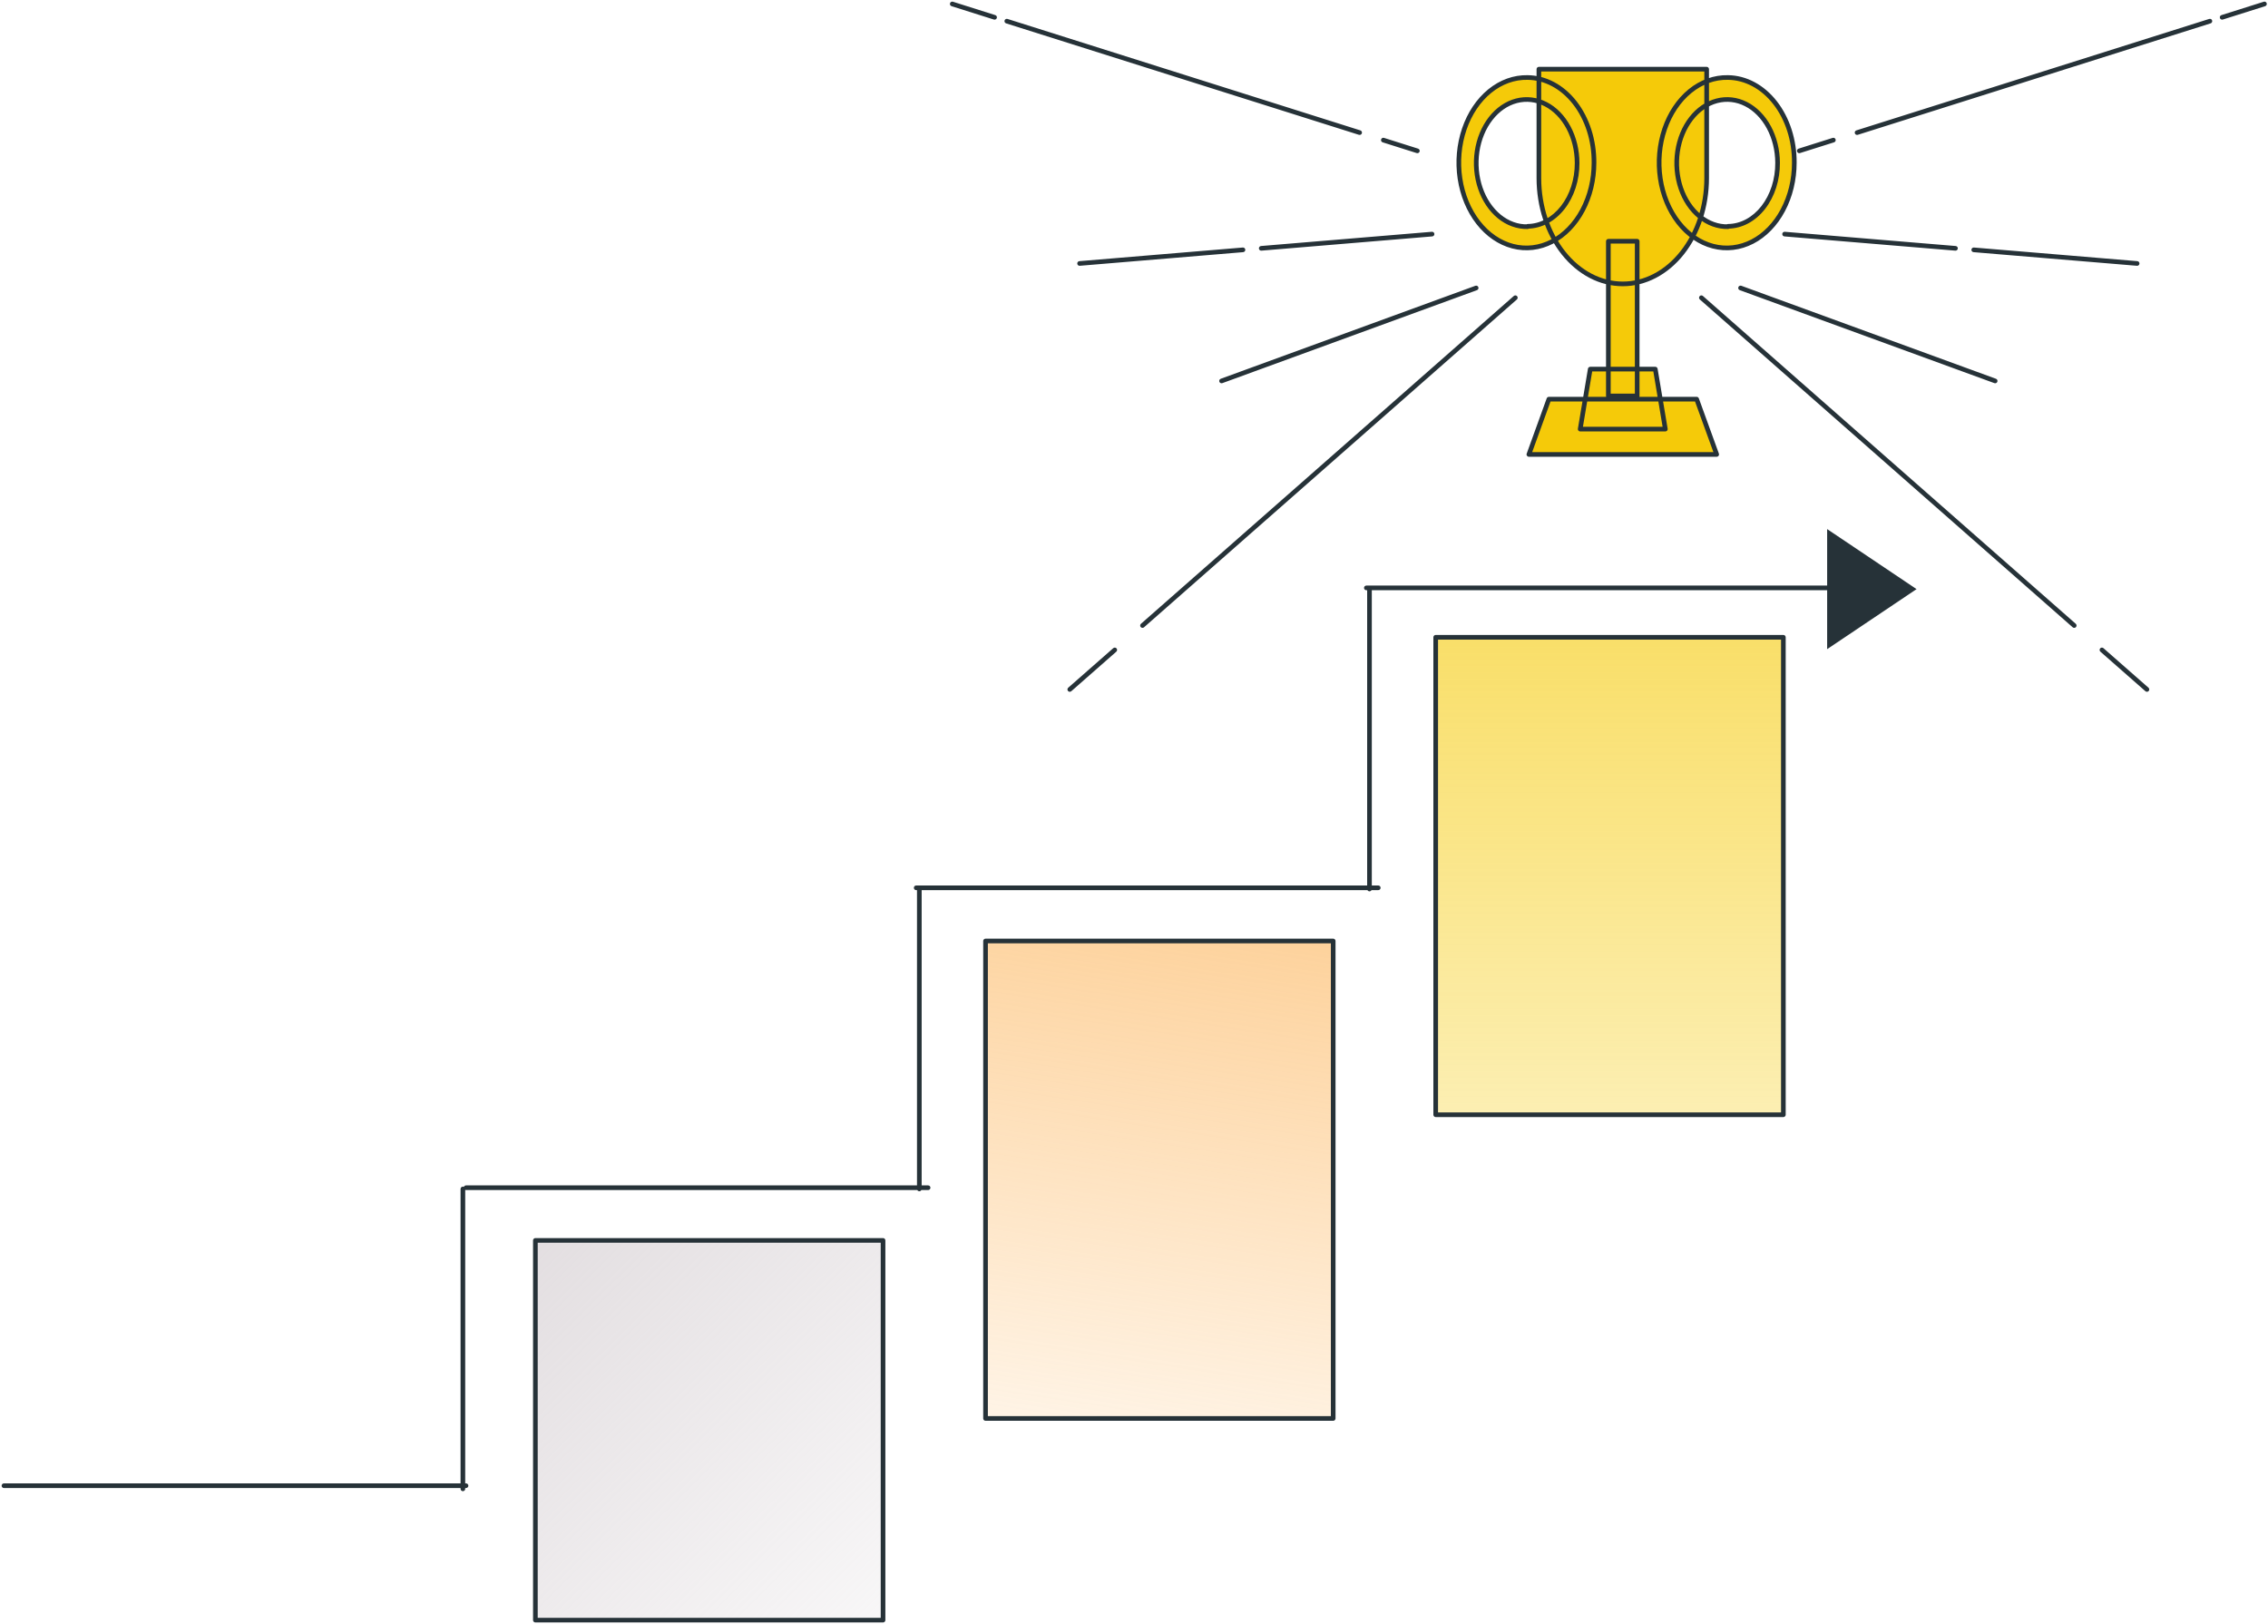 <svg width="574" height="411" viewBox="0 0 574 411" fill="none" xmlns="http://www.w3.org/2000/svg">
<path d="M483.999 149.088L463.015 163.177V135L483.999 149.088Z" fill="#263238"/>
<path d="M135.498 313.909H223.486V410.003H135.498V313.909Z" fill="url(#paint0_linear_1090_1200)"/>
<path d="M249.426 238.133H337.414V358.968H249.426V238.133Z" fill="url(#paint1_linear_1090_1200)"/>
<path d="M363.357 161.274H451.345V282.109H363.357V161.274Z" fill="url(#paint2_linear_1090_1200)"/>
<path d="M414.348 61.052H407.054V100.209H414.348V61.052Z" fill="#F5CA09"/>
<path d="M421.48 108.6H399.922L402.467 93.414H418.935L421.48 108.6Z" fill="#F5CA09"/>
<path d="M434.477 115H386.938L392.001 101.016H429.4L434.477 115Z" fill="#F5CA09"/>
<path d="M386.612 19.613C383.216 19.538 379.88 20.739 377.027 23.063C374.175 25.387 371.936 28.729 370.595 32.663C369.254 36.597 368.872 40.945 369.498 45.154C370.124 49.362 371.729 53.241 374.109 56.295C376.49 59.349 379.537 61.441 382.863 62.305C386.19 63.168 389.645 62.763 392.788 61.143C395.931 59.522 398.621 56.758 400.514 53.203C402.408 49.649 403.419 45.464 403.42 41.182C403.439 38.374 403.02 35.589 402.186 32.986C401.352 30.382 400.12 28.012 398.559 26.009C396.998 24.006 395.14 22.41 393.09 21.313C391.04 20.215 388.839 19.638 386.612 19.613ZM386.612 57.363C384.078 57.421 381.587 56.526 379.458 54.793C377.328 53.06 375.656 50.567 374.654 47.632C373.652 44.697 373.366 41.452 373.832 38.31C374.298 35.169 375.496 32.274 377.271 29.994C379.047 27.714 381.321 26.152 383.804 25.507C386.286 24.862 388.865 25.163 391.211 26.372C393.557 27.581 395.564 29.644 396.978 32.296C398.391 34.949 399.146 38.072 399.146 41.268C399.161 45.484 397.85 49.535 395.501 52.536C393.152 55.536 389.956 57.241 386.612 57.277V57.363Z" fill="#F5CA09"/>
<path d="M437.322 19.613C433.926 19.535 430.588 20.733 427.734 23.055C424.879 25.377 422.638 28.717 421.295 32.651C419.952 36.585 419.568 40.933 420.193 45.143C420.817 49.352 422.421 53.232 424.801 56.288C427.18 59.344 430.228 61.438 433.554 62.303C436.881 63.168 440.337 62.764 443.481 61.144C446.625 59.524 449.316 56.76 451.21 53.205C453.104 49.65 454.115 45.465 454.116 41.182C454.156 35.515 452.409 30.059 449.26 26.015C446.111 21.97 441.817 19.668 437.322 19.613ZM437.322 57.363C434.791 57.414 432.306 56.516 430.182 54.782C428.057 53.049 426.389 50.558 425.39 47.627C424.39 44.696 424.104 41.457 424.568 38.32C425.032 35.184 426.225 32.292 427.995 30.012C429.765 27.732 432.032 26.166 434.51 25.514C436.987 24.863 439.562 25.154 441.907 26.351C444.253 27.548 446.264 29.597 447.684 32.238C449.104 34.878 449.87 37.992 449.883 41.182C449.9 43.28 449.587 45.361 448.964 47.306C448.341 49.251 447.42 51.022 446.253 52.517C445.086 54.013 443.696 55.203 442.163 56.02C440.631 56.836 438.986 57.264 437.322 57.277V57.363Z" fill="#F5CA09"/>
<path d="M410.702 71.845C405.071 71.845 399.671 69.025 395.689 64.005C391.708 58.985 389.471 52.177 389.471 45.077V17.503H431.933V45.077C431.933 52.177 429.696 58.985 425.714 64.005C421.733 69.025 416.333 71.845 410.702 71.845Z" fill="#F5CA09"/>
<path d="M282.525 164.918C282.769 164.703 282.793 164.332 282.578 164.088C282.364 163.843 281.992 163.819 281.748 164.034L282.525 164.918ZM270.357 174.038C270.112 174.252 270.088 174.624 270.303 174.868C270.517 175.112 270.889 175.136 271.133 174.922L270.357 174.038ZM383.902 75.785C384.146 75.57 384.17 75.199 383.955 74.954C383.741 74.71 383.369 74.686 383.125 74.901L383.902 75.785ZM288.761 157.861C288.517 158.076 288.493 158.447 288.708 158.691C288.922 158.935 289.294 158.959 289.538 158.745L288.761 157.861ZM373.801 73.427C374.106 73.315 374.263 72.977 374.151 72.672C374.04 72.367 373.702 72.21 373.397 72.321L373.801 73.427ZM308.956 95.855C308.651 95.966 308.494 96.304 308.605 96.609C308.717 96.915 309.054 97.072 309.36 96.96L308.956 95.855ZM314.628 63.813C314.952 63.786 315.193 63.501 315.166 63.177C315.138 62.853 314.854 62.613 314.53 62.64L314.628 63.813ZM273.178 66.089C272.854 66.116 272.613 66.401 272.64 66.724C272.667 67.048 272.952 67.289 273.275 67.262L273.178 66.089ZM362.485 59.829C362.809 59.802 363.05 59.517 363.023 59.194C362.996 58.87 362.711 58.629 362.387 58.656L362.485 59.829ZM319.151 62.258C318.827 62.285 318.587 62.569 318.614 62.893C318.641 63.217 318.925 63.458 319.249 63.431L319.151 62.258ZM251.54 4.947C251.849 5.045 252.18 4.873 252.278 4.563C252.376 4.253 252.204 3.922 251.894 3.825L251.54 4.947ZM241.177 0.439C240.867 0.341 240.537 0.513 240.439 0.823C240.341 1.133 240.513 1.463 240.823 1.561L241.177 0.439ZM343.931 34.119C344.241 34.217 344.572 34.045 344.67 33.735C344.768 33.425 344.596 33.095 344.286 32.997L343.931 34.119ZM254.987 4.792C254.678 4.694 254.347 4.866 254.249 5.176C254.151 5.486 254.323 5.816 254.633 5.914L254.987 4.792ZM358.542 38.739C358.852 38.837 359.182 38.665 359.28 38.355C359.378 38.045 359.207 37.715 358.897 37.617L358.542 38.739ZM350.28 34.893C349.97 34.795 349.64 34.967 349.542 35.277C349.444 35.587 349.615 35.917 349.925 36.015L350.28 34.893ZM532.358 164.034C532.114 163.819 531.742 163.843 531.528 164.088C531.314 164.332 531.338 164.703 531.582 164.918L532.358 164.034ZM542.973 174.922C543.217 175.136 543.589 175.112 543.804 174.868C544.018 174.624 543.994 174.252 543.75 174.038L542.973 174.922ZM430.982 74.901C430.738 74.686 430.367 74.71 430.152 74.954C429.937 75.199 429.961 75.57 430.205 75.785L430.982 74.901ZM524.569 158.745C524.813 158.959 525.185 158.935 525.4 158.691C525.614 158.447 525.59 158.076 525.346 157.861L524.569 158.745ZM440.711 72.321C440.405 72.21 440.068 72.367 439.956 72.672C439.845 72.977 440.002 73.315 440.307 73.427L440.711 72.321ZM504.748 96.96C505.053 97.072 505.391 96.915 505.502 96.609C505.614 96.304 505.457 95.966 505.151 95.855L504.748 96.96ZM499.577 62.64C499.253 62.613 498.968 62.853 498.941 63.177C498.914 63.501 499.155 63.786 499.479 63.813L499.577 62.64ZM540.832 67.262C541.155 67.289 541.44 67.048 541.467 66.724C541.494 66.401 541.253 66.116 540.929 66.089L540.832 67.262ZM451.706 58.656C451.383 58.629 451.098 58.87 451.071 59.194C451.044 59.517 451.285 59.802 451.609 59.829L451.706 58.656ZM494.858 63.431C495.182 63.458 495.466 63.217 495.493 62.893C495.52 62.569 495.279 62.285 494.955 62.258L494.858 63.431ZM562.212 3.825C561.902 3.923 561.731 4.253 561.829 4.563C561.926 4.873 562.257 5.045 562.567 4.947L562.212 3.825ZM573.284 1.561C573.594 1.463 573.765 1.133 573.668 0.823C573.57 0.513 573.239 0.341 572.929 0.439L573.284 1.561ZM469.822 32.997C469.512 33.095 469.34 33.425 469.438 33.735C469.536 34.045 469.866 34.217 470.176 34.119L469.822 32.997ZM559.475 5.914C559.784 5.816 559.956 5.486 559.858 5.176C559.761 4.866 559.43 4.694 559.12 4.792L559.475 5.914ZM455.197 37.617C454.887 37.715 454.715 38.045 454.813 38.355C454.911 38.665 455.241 38.837 455.551 38.739L455.197 37.617ZM464.181 36.015C464.491 35.917 464.663 35.587 464.565 35.277C464.467 34.967 464.136 34.795 463.826 34.893L464.181 36.015ZM483.999 149.088L484.327 149.577L485.055 149.088L484.327 148.6L483.999 149.088ZM463.015 163.177H462.427V164.281L463.343 163.665L463.015 163.177ZM463.015 135L463.343 134.511L462.427 133.896V135H463.015ZM116.563 376.784C116.563 377.109 116.827 377.372 117.152 377.372C117.476 377.372 117.74 377.109 117.74 376.784L116.563 376.784ZM117.74 300.885C117.74 300.561 117.476 300.297 117.151 300.297C116.827 300.297 116.563 300.561 116.563 300.885L117.74 300.885ZM1 375.399C0.675 375.399 0.412 375.663 0.412 375.988C0.412 376.313 0.675 376.576 1 376.576V375.399ZM117.947 376.576C118.272 376.576 118.535 376.313 118.535 375.988C118.535 375.663 118.272 375.399 117.947 375.399V376.576ZM233.258 224.987C233.258 224.662 232.994 224.398 232.669 224.398C232.344 224.398 232.081 224.662 232.081 224.987L233.258 224.987ZM232.081 300.885C232.081 301.21 232.344 301.474 232.669 301.474C232.994 301.474 233.258 301.21 233.258 300.885L232.081 300.885ZM234.894 301.164C235.219 301.164 235.482 300.901 235.482 300.576C235.482 300.251 235.219 299.987 234.894 299.987V301.164ZM117.947 299.987C117.622 299.987 117.358 300.251 117.358 300.576C117.358 300.901 117.622 301.164 117.947 301.164V299.987ZM347.185 149.088C347.185 148.763 346.921 148.5 346.596 148.5C346.271 148.5 346.008 148.763 346.008 149.088L347.185 149.088ZM346.008 224.987C346.008 225.312 346.272 225.575 346.596 225.575C346.921 225.575 347.185 225.312 347.185 224.987L346.008 224.987ZM348.821 225.265C349.146 225.265 349.409 225.002 349.409 224.677C349.409 224.352 349.146 224.089 348.821 224.089V225.265ZM231.874 224.089C231.549 224.089 231.286 224.352 231.286 224.677C231.286 225.002 231.549 225.265 231.874 225.265V224.089ZM462.753 149.367C463.078 149.367 463.341 149.103 463.341 148.778C463.341 148.453 463.078 148.19 462.753 148.19V149.367ZM345.806 148.19C345.481 148.19 345.217 148.453 345.217 148.778C345.217 149.103 345.481 149.367 345.806 149.367V148.19ZM135.498 313.909V313.321C135.173 313.321 134.91 313.584 134.91 313.909H135.498ZM223.486 313.909H224.075C224.075 313.584 223.811 313.321 223.486 313.321V313.909ZM223.486 410.003V410.592C223.811 410.592 224.075 410.328 224.075 410.003H223.486ZM135.498 410.003H134.91C134.91 410.328 135.173 410.592 135.498 410.592V410.003ZM249.426 238.133V237.545C249.101 237.545 248.838 237.809 248.838 238.133H249.426ZM337.414 238.133H338.003C338.003 237.809 337.739 237.545 337.414 237.545V238.133ZM337.414 358.968V359.557C337.739 359.557 338.003 359.293 338.003 358.968H337.414ZM249.426 358.968H248.838C248.838 359.293 249.101 359.557 249.426 359.557V358.968ZM363.357 161.274V160.685C363.032 160.685 362.768 160.949 362.768 161.274H363.357ZM451.345 161.274H451.934C451.934 160.949 451.67 160.685 451.345 160.685V161.274ZM451.345 282.109V282.697C451.67 282.697 451.934 282.434 451.934 282.109H451.345ZM363.357 282.109H362.768C362.768 282.434 363.032 282.697 363.357 282.697V282.109ZM414.348 61.052H414.937C414.937 60.727 414.673 60.464 414.348 60.464V61.052ZM407.054 61.052V60.464C406.729 60.464 406.465 60.727 406.465 61.052H407.054ZM407.054 100.209H406.465C406.465 100.534 406.729 100.797 407.054 100.797V100.209ZM414.348 100.209V100.797C414.673 100.797 414.937 100.534 414.937 100.209H414.348ZM421.48 108.6V109.188C421.653 109.188 421.817 109.112 421.929 108.98C422.04 108.848 422.088 108.673 422.06 108.502L421.48 108.6ZM399.922 108.6L399.342 108.502C399.313 108.673 399.361 108.848 399.473 108.98C399.585 109.112 399.749 109.188 399.922 109.188V108.6ZM402.467 93.414V92.826C402.179 92.826 401.934 93.033 401.887 93.317L402.467 93.414ZM418.935 93.414L419.515 93.317C419.467 93.033 419.222 92.826 418.935 92.826V93.414ZM434.477 115V115.589C434.669 115.589 434.849 115.495 434.959 115.338C435.069 115.181 435.095 114.98 435.03 114.799L434.477 115ZM386.938 115L386.385 114.8C386.32 114.98 386.347 115.181 386.457 115.338C386.567 115.495 386.747 115.589 386.938 115.589V115ZM392.001 101.016V100.427C391.754 100.427 391.532 100.582 391.448 100.815L392.001 101.016ZM429.4 101.016L429.954 100.815C429.869 100.582 429.648 100.427 429.4 100.427V101.016ZM386.612 19.613L386.599 20.202L386.605 20.202L386.612 19.613ZM370.595 32.663L371.152 32.853L370.595 32.663ZM369.498 45.154L370.08 45.067L369.498 45.154ZM374.109 56.295L374.574 55.933L374.574 55.933L374.109 56.295ZM382.863 62.305L383.011 61.735L383.011 61.735L382.863 62.305ZM403.42 41.182L402.831 41.178L402.831 41.182L403.42 41.182ZM398.559 26.009L398.095 26.37L398.095 26.37L398.559 26.009ZM386.612 57.363L386.625 57.951C386.945 57.944 387.2 57.683 387.2 57.363H386.612ZM374.654 47.632L374.097 47.822L374.097 47.822L374.654 47.632ZM383.804 25.507L383.952 26.076L383.952 26.076L383.804 25.507ZM391.211 26.372L390.941 26.895L390.941 26.895L391.211 26.372ZM396.978 32.296L396.458 32.573L396.458 32.573L396.978 32.296ZM399.146 41.268L398.558 41.268L398.558 41.27L399.146 41.268ZM395.501 52.536L395.964 52.898L395.964 52.898L395.501 52.536ZM386.612 57.277L386.605 56.689C386.283 56.692 386.023 56.955 386.023 57.277H386.612ZM437.322 19.613L437.308 20.202L437.315 20.202L437.322 19.613ZM421.295 32.651L420.738 32.461L420.738 32.461L421.295 32.651ZM420.193 45.143L420.775 45.056L420.193 45.143ZM424.801 56.288L424.337 56.65L424.337 56.65L424.801 56.288ZM433.554 62.303L433.406 62.872L433.406 62.872L433.554 62.303ZM443.481 61.144L443.211 60.621L443.211 60.621L443.481 61.144ZM451.21 53.205L451.729 53.482L451.729 53.482L451.21 53.205ZM454.116 41.182L453.528 41.178L453.528 41.182L454.116 41.182ZM449.26 26.015L449.724 25.653L449.724 25.653L449.26 26.015ZM437.322 57.363L437.334 57.951C437.654 57.945 437.91 57.683 437.91 57.363H437.322ZM430.182 54.782L430.554 54.326L430.554 54.326L430.182 54.782ZM424.568 38.32L423.986 38.234L423.986 38.234L424.568 38.32ZM427.995 30.012L427.53 29.651L427.53 29.651L427.995 30.012ZM434.51 25.514L434.36 24.945L434.36 24.945L434.51 25.514ZM441.907 26.351L442.175 25.827L442.175 25.827L441.907 26.351ZM447.684 32.238L448.202 31.959L448.202 31.959L447.684 32.238ZM449.883 41.182L449.295 41.185L449.295 41.187L449.883 41.182ZM448.964 47.306L449.524 47.486L449.524 47.486L448.964 47.306ZM446.253 52.517L446.716 52.879L446.716 52.879L446.253 52.517ZM442.163 56.02L441.887 55.5L441.887 55.5L442.163 56.02ZM437.322 57.277L437.317 56.689C436.994 56.691 436.733 56.954 436.733 57.277H437.322ZM395.689 64.005L396.15 63.639L396.15 63.639L395.689 64.005ZM389.471 17.503V16.915C389.146 16.915 388.882 17.178 388.882 17.503H389.471ZM431.933 17.503H432.521C432.521 17.178 432.258 16.915 431.933 16.915V17.503ZM281.748 164.034L270.357 174.038L271.133 174.922L282.525 164.918L281.748 164.034ZM383.125 74.901L288.761 157.861L289.538 158.745L383.902 75.785L383.125 74.901ZM373.397 72.321L308.956 95.855L309.36 96.96L373.801 73.427L373.397 72.321ZM314.53 62.64L273.178 66.089L273.275 67.262L314.628 63.813L314.53 62.64ZM362.387 58.656L319.151 62.258L319.249 63.431L362.485 59.829L362.387 58.656ZM251.894 3.825L241.177 0.439L240.823 1.561L251.54 4.947L251.894 3.825ZM344.286 32.997L254.987 4.792L254.633 5.914L343.931 34.119L344.286 32.997ZM358.897 37.617L350.28 34.893L349.925 36.015L358.542 38.739L358.897 37.617ZM531.582 164.918L542.973 174.922L543.75 174.038L532.358 164.034L531.582 164.918ZM430.205 75.785L524.569 158.745L525.346 157.861L430.982 74.901L430.205 75.785ZM440.307 73.427L504.748 96.96L505.151 95.855L440.711 72.321L440.307 73.427ZM499.479 63.813L540.832 67.262L540.929 66.089L499.577 62.64L499.479 63.813ZM451.609 59.829L494.858 63.431L494.955 62.258L451.706 58.656L451.609 59.829ZM562.567 4.947L573.284 1.561L572.929 0.439L562.212 3.825L562.567 4.947ZM470.176 34.119L559.475 5.914L559.12 4.792L469.822 32.997L470.176 34.119ZM455.551 38.739L464.181 36.015L463.826 34.893L455.197 37.617L455.551 38.739ZM483.671 148.6L462.687 162.688L463.343 163.665L484.327 149.577L483.671 148.6ZM463.604 163.177V135H462.427V163.177H463.604ZM462.687 135.489L483.671 149.577L484.327 148.6L463.343 134.511L462.687 135.489ZM117.74 376.784L117.74 300.885L116.563 300.885L116.563 376.784L117.74 376.784ZM1 376.576H117.947V375.399H1V376.576ZM232.081 224.987L232.081 300.885L233.258 300.885L233.258 224.987L232.081 224.987ZM234.894 299.987H117.947V301.164H234.894V299.987ZM346.008 149.088L346.008 224.987L347.185 224.987L347.185 149.088L346.008 149.088ZM348.821 224.089H231.874V225.265H348.821V224.089ZM462.753 148.19H345.806V149.367H462.753V148.19ZM135.498 314.498H223.486V313.321H135.498V314.498ZM222.898 313.909V410.003H224.075V313.909H222.898ZM223.486 409.415H135.498V410.592H223.486V409.415ZM136.086 410.003V313.909H134.91V410.003H136.086ZM249.426 238.722H337.414V237.545H249.426V238.722ZM336.826 238.133V358.968H338.003V238.133H336.826ZM337.414 358.38H249.426V359.557H337.414V358.38ZM250.014 358.968V238.133H248.838V358.968H250.014ZM363.357 161.862H451.345V160.685H363.357V161.862ZM450.757 161.274V282.109H451.934V161.274H450.757ZM451.345 281.52H363.357V282.697H451.345V281.52ZM363.945 282.109V161.274H362.768V282.109H363.945ZM414.348 60.464H407.054V61.641H414.348V60.464ZM406.465 61.052V100.209H407.642V61.052H406.465ZM407.054 100.797H414.348V99.621H407.054V100.797ZM414.937 100.209V61.052H413.76V100.209H414.937ZM421.48 108.011H399.922V109.188H421.48V108.011ZM400.502 108.697L403.047 93.511L401.887 93.317L399.342 108.502L400.502 108.697ZM402.467 94.002H418.935V92.826H402.467V94.002ZM418.354 93.511L420.899 108.697L422.06 108.502L419.515 93.317L418.354 93.511ZM434.477 114.412H386.938V115.589H434.477V114.412ZM387.492 115.2L392.555 101.216L391.448 100.815L386.385 114.8L387.492 115.2ZM392.001 101.604H429.4V100.427H392.001V101.604ZM428.847 101.216L433.924 115.201L435.03 114.799L429.954 100.815L428.847 101.216ZM386.625 19.025C383.077 18.947 379.607 20.203 376.656 22.607L377.399 23.52C380.153 21.276 383.355 20.13 386.599 20.202L386.625 19.025ZM376.656 22.607C373.707 25.01 371.41 28.449 370.038 32.473L371.152 32.853C372.462 29.009 374.643 25.765 377.399 23.52L376.656 22.607ZM370.038 32.473C368.666 36.498 368.277 40.941 368.916 45.24L370.08 45.067C369.468 40.949 369.842 36.696 371.152 32.853L370.038 32.473ZM368.916 45.24C369.555 49.539 371.197 53.515 373.645 56.657L374.574 55.933C372.262 52.967 370.693 49.185 370.08 45.067L368.916 45.24ZM373.645 56.657C376.094 59.8 379.248 61.974 382.715 62.874L383.011 61.735C379.826 60.908 376.885 58.899 374.574 55.933L373.645 56.657ZM382.715 62.874C386.186 63.775 389.79 63.351 393.058 61.666L392.518 60.62C389.499 62.176 386.193 62.561 383.011 61.735L382.715 62.874ZM393.058 61.666C396.322 59.983 399.092 57.125 401.034 53.48L399.995 52.927C398.15 56.391 395.541 59.061 392.518 60.62L393.058 61.666ZM401.034 53.48C402.975 49.835 404.008 45.554 404.008 41.182L402.831 41.182C402.831 45.374 401.84 49.462 399.995 52.927L401.034 53.48ZM404.008 41.186C404.028 38.318 403.6 35.471 402.747 32.806L401.626 33.165C402.44 35.708 402.851 38.431 402.831 41.178L404.008 41.186ZM402.747 32.806C401.893 30.142 400.63 27.709 399.023 25.647L398.095 26.37C399.61 28.314 400.811 30.623 401.626 33.165L402.747 32.806ZM399.023 25.647C397.417 23.585 395.496 21.934 393.368 20.794L392.812 21.832C394.783 22.887 396.58 24.426 398.095 26.37L399.023 25.647ZM393.368 20.794C391.238 19.654 388.944 19.051 386.618 19.025L386.605 20.202C388.733 20.225 390.842 20.777 392.812 21.832L393.368 20.794ZM386.598 56.775C384.216 56.829 381.86 55.989 379.829 54.337L379.086 55.25C381.314 57.063 383.939 58.013 386.625 57.951L386.598 56.775ZM379.829 54.337C377.796 52.682 376.182 50.287 375.211 47.442L374.097 47.822C375.13 50.848 376.86 53.438 379.086 55.25L379.829 54.337ZM375.211 47.442C374.24 44.597 373.962 41.447 374.414 38.397L373.25 38.224C372.771 41.456 373.064 44.796 374.097 47.822L375.211 47.442ZM374.414 38.397C374.867 35.346 376.028 32.548 377.736 30.356L376.807 29.633C374.963 32.001 373.73 34.993 373.25 38.224L374.414 38.397ZM377.736 30.356C379.442 28.164 381.61 26.685 383.952 26.076L383.656 24.937C381.032 25.619 378.652 27.264 376.807 29.633L377.736 30.356ZM383.952 26.076C386.289 25.469 388.72 25.75 390.941 26.895L391.48 25.849C389.01 24.576 386.283 24.255 383.656 24.937L383.952 26.076ZM390.941 26.895C393.167 28.042 395.093 30.011 396.458 32.573L397.497 32.02C396.036 29.276 393.947 27.12 391.48 25.849L390.941 26.895ZM396.458 32.573C397.823 35.135 398.557 38.163 398.558 41.268L399.735 41.268C399.734 37.982 398.958 34.763 397.497 32.02L396.458 32.573ZM398.558 41.27C398.572 45.368 397.296 49.288 395.038 52.173L395.964 52.898C398.404 49.783 399.75 45.599 399.735 41.266L398.558 41.27ZM395.038 52.173C392.781 55.055 389.744 56.655 386.605 56.689L386.618 57.865C390.167 57.827 393.522 56.017 395.964 52.898L395.038 52.173ZM386.023 57.277V57.363H387.2V57.277H386.023ZM437.335 19.025C433.787 18.943 430.315 20.196 427.362 22.599L428.105 23.511C430.86 21.27 434.064 20.127 437.308 20.202L437.335 19.025ZM427.362 22.599C424.412 24.999 422.112 28.437 420.738 32.461L421.852 32.841C423.164 28.998 425.347 25.755 428.105 23.511L427.362 22.599ZM420.738 32.461C419.364 36.486 418.973 40.929 419.611 45.229L420.775 45.056C420.164 40.937 420.54 36.684 421.852 32.841L420.738 32.461ZM419.611 45.229C420.248 49.529 421.889 53.506 424.337 56.65L425.265 55.927C422.954 52.959 421.386 49.176 420.775 45.056L419.611 45.229ZM424.337 56.65C426.785 59.795 429.938 61.971 433.406 62.872L433.702 61.733C430.517 60.905 427.576 58.894 425.265 55.927L424.337 56.65ZM433.406 62.872C436.878 63.775 440.482 63.352 443.75 61.667L443.211 60.621C440.192 62.177 436.885 62.561 433.702 61.733L433.406 62.872ZM443.75 61.667C447.015 59.985 449.787 57.127 451.729 53.482L450.69 52.928C448.845 56.393 446.235 59.063 443.211 60.621L443.75 61.667ZM451.729 53.482C453.671 49.836 454.704 45.555 454.704 41.182L453.528 41.182C453.527 45.374 452.536 49.464 450.69 52.928L451.729 53.482ZM454.704 41.186C454.745 35.401 452.964 29.813 449.724 25.653L448.796 26.376C451.855 30.305 453.567 35.628 453.528 41.178L454.704 41.186ZM449.724 25.653C446.483 21.49 442.029 19.082 437.329 19.025L437.315 20.202C441.604 20.254 445.739 22.451 448.796 26.376L449.724 25.653ZM437.31 56.775C434.931 56.822 432.58 55.979 430.554 54.326L429.81 55.238C432.033 57.052 434.652 58.005 437.334 57.951L437.31 56.775ZM430.554 54.326C428.525 52.671 426.916 50.278 425.947 47.437L424.833 47.817C425.863 50.839 427.589 53.426 429.81 55.238L430.554 54.326ZM425.947 47.437C424.978 44.597 424.7 41.452 425.15 38.406L423.986 38.234C423.509 41.461 423.803 44.795 424.833 47.817L425.947 47.437ZM425.15 38.406C425.601 35.36 426.757 32.565 428.46 30.372L427.53 29.651C425.692 32.019 424.463 35.008 423.986 38.234L425.15 38.406ZM428.46 30.372C430.161 28.181 432.323 26.698 434.659 26.083L434.36 24.945C431.742 25.634 429.369 27.282 427.53 29.651L428.46 30.372ZM434.659 26.083C436.992 25.47 439.419 25.741 441.64 26.875L442.175 25.827C439.704 24.566 436.981 24.256 434.36 24.945L434.659 26.083ZM441.64 26.875C443.865 28.01 445.794 29.966 447.166 32.516L448.202 31.959C446.733 29.228 444.642 27.085 442.175 25.827L441.64 26.875ZM447.166 32.516C448.537 35.067 449.282 38.084 449.295 41.185L450.472 41.179C450.458 37.899 449.671 34.69 448.202 31.959L447.166 32.516ZM449.295 41.187C449.311 43.224 449.007 45.242 448.404 47.127L449.524 47.486C450.167 45.479 450.488 43.336 450.472 41.178L449.295 41.187ZM448.404 47.127C447.8 49.011 446.91 50.719 445.789 52.155L446.716 52.879C447.929 51.325 448.882 49.492 449.524 47.486L448.404 47.127ZM445.789 52.155C444.668 53.592 443.34 54.726 441.887 55.5L442.44 56.539C444.052 55.68 445.503 54.434 446.716 52.879L445.789 52.155ZM441.887 55.5C440.434 56.274 438.882 56.676 437.317 56.689L437.326 57.865C439.089 57.851 440.828 57.398 442.44 56.539L441.887 55.5ZM436.733 57.277V57.363H437.91V57.277H436.733ZM410.702 71.257C405.277 71.257 400.038 68.541 396.15 63.639L395.228 64.371C399.304 69.509 404.865 72.434 410.702 72.434V71.257ZM396.15 63.639C392.26 58.735 390.059 52.059 390.059 45.077H388.882C388.882 52.294 391.155 59.235 395.228 64.371L396.15 63.639ZM390.059 45.077V17.503H388.882V45.077H390.059ZM389.471 18.091H431.933V16.915H389.471V18.091ZM431.344 17.503V45.077H432.521V17.503H431.344ZM431.344 45.077C431.344 52.059 429.143 58.735 425.253 63.639L426.175 64.371C430.248 59.235 432.521 52.294 432.521 45.077H431.344ZM425.253 63.639C421.366 68.541 416.127 71.257 410.702 71.257V72.434C416.538 72.434 422.1 69.509 426.175 64.371L425.253 63.639Z" fill="#263238"/>
<defs>
<linearGradient id="paint0_linear_1090_1200" x1="149.428" y1="69.478" x2="387.862" y2="310.119" gradientUnits="userSpaceOnUse">
<stop stop-color="#C9C0C5"/>
<stop offset="1" stop-color="#C9C0C5" stop-opacity="0"/>
</linearGradient>
<linearGradient id="paint1_linear_1090_1200" x1="411.916" y1="104.551" x2="363.638" y2="421.663" gradientUnits="userSpaceOnUse">
<stop stop-color="#FCAE4C"/>
<stop offset="1" stop-color="#FCAE4C" stop-opacity="0"/>
</linearGradient>
<linearGradient id="paint2_linear_1090_1200" x1="287.053" y1="1" x2="287.053" y2="410.003" gradientUnits="userSpaceOnUse">
<stop stop-color="#F5CA09"/>
<stop offset="1" stop-color="#F5CA09" stop-opacity="0"/>
</linearGradient>
</defs>
</svg>
